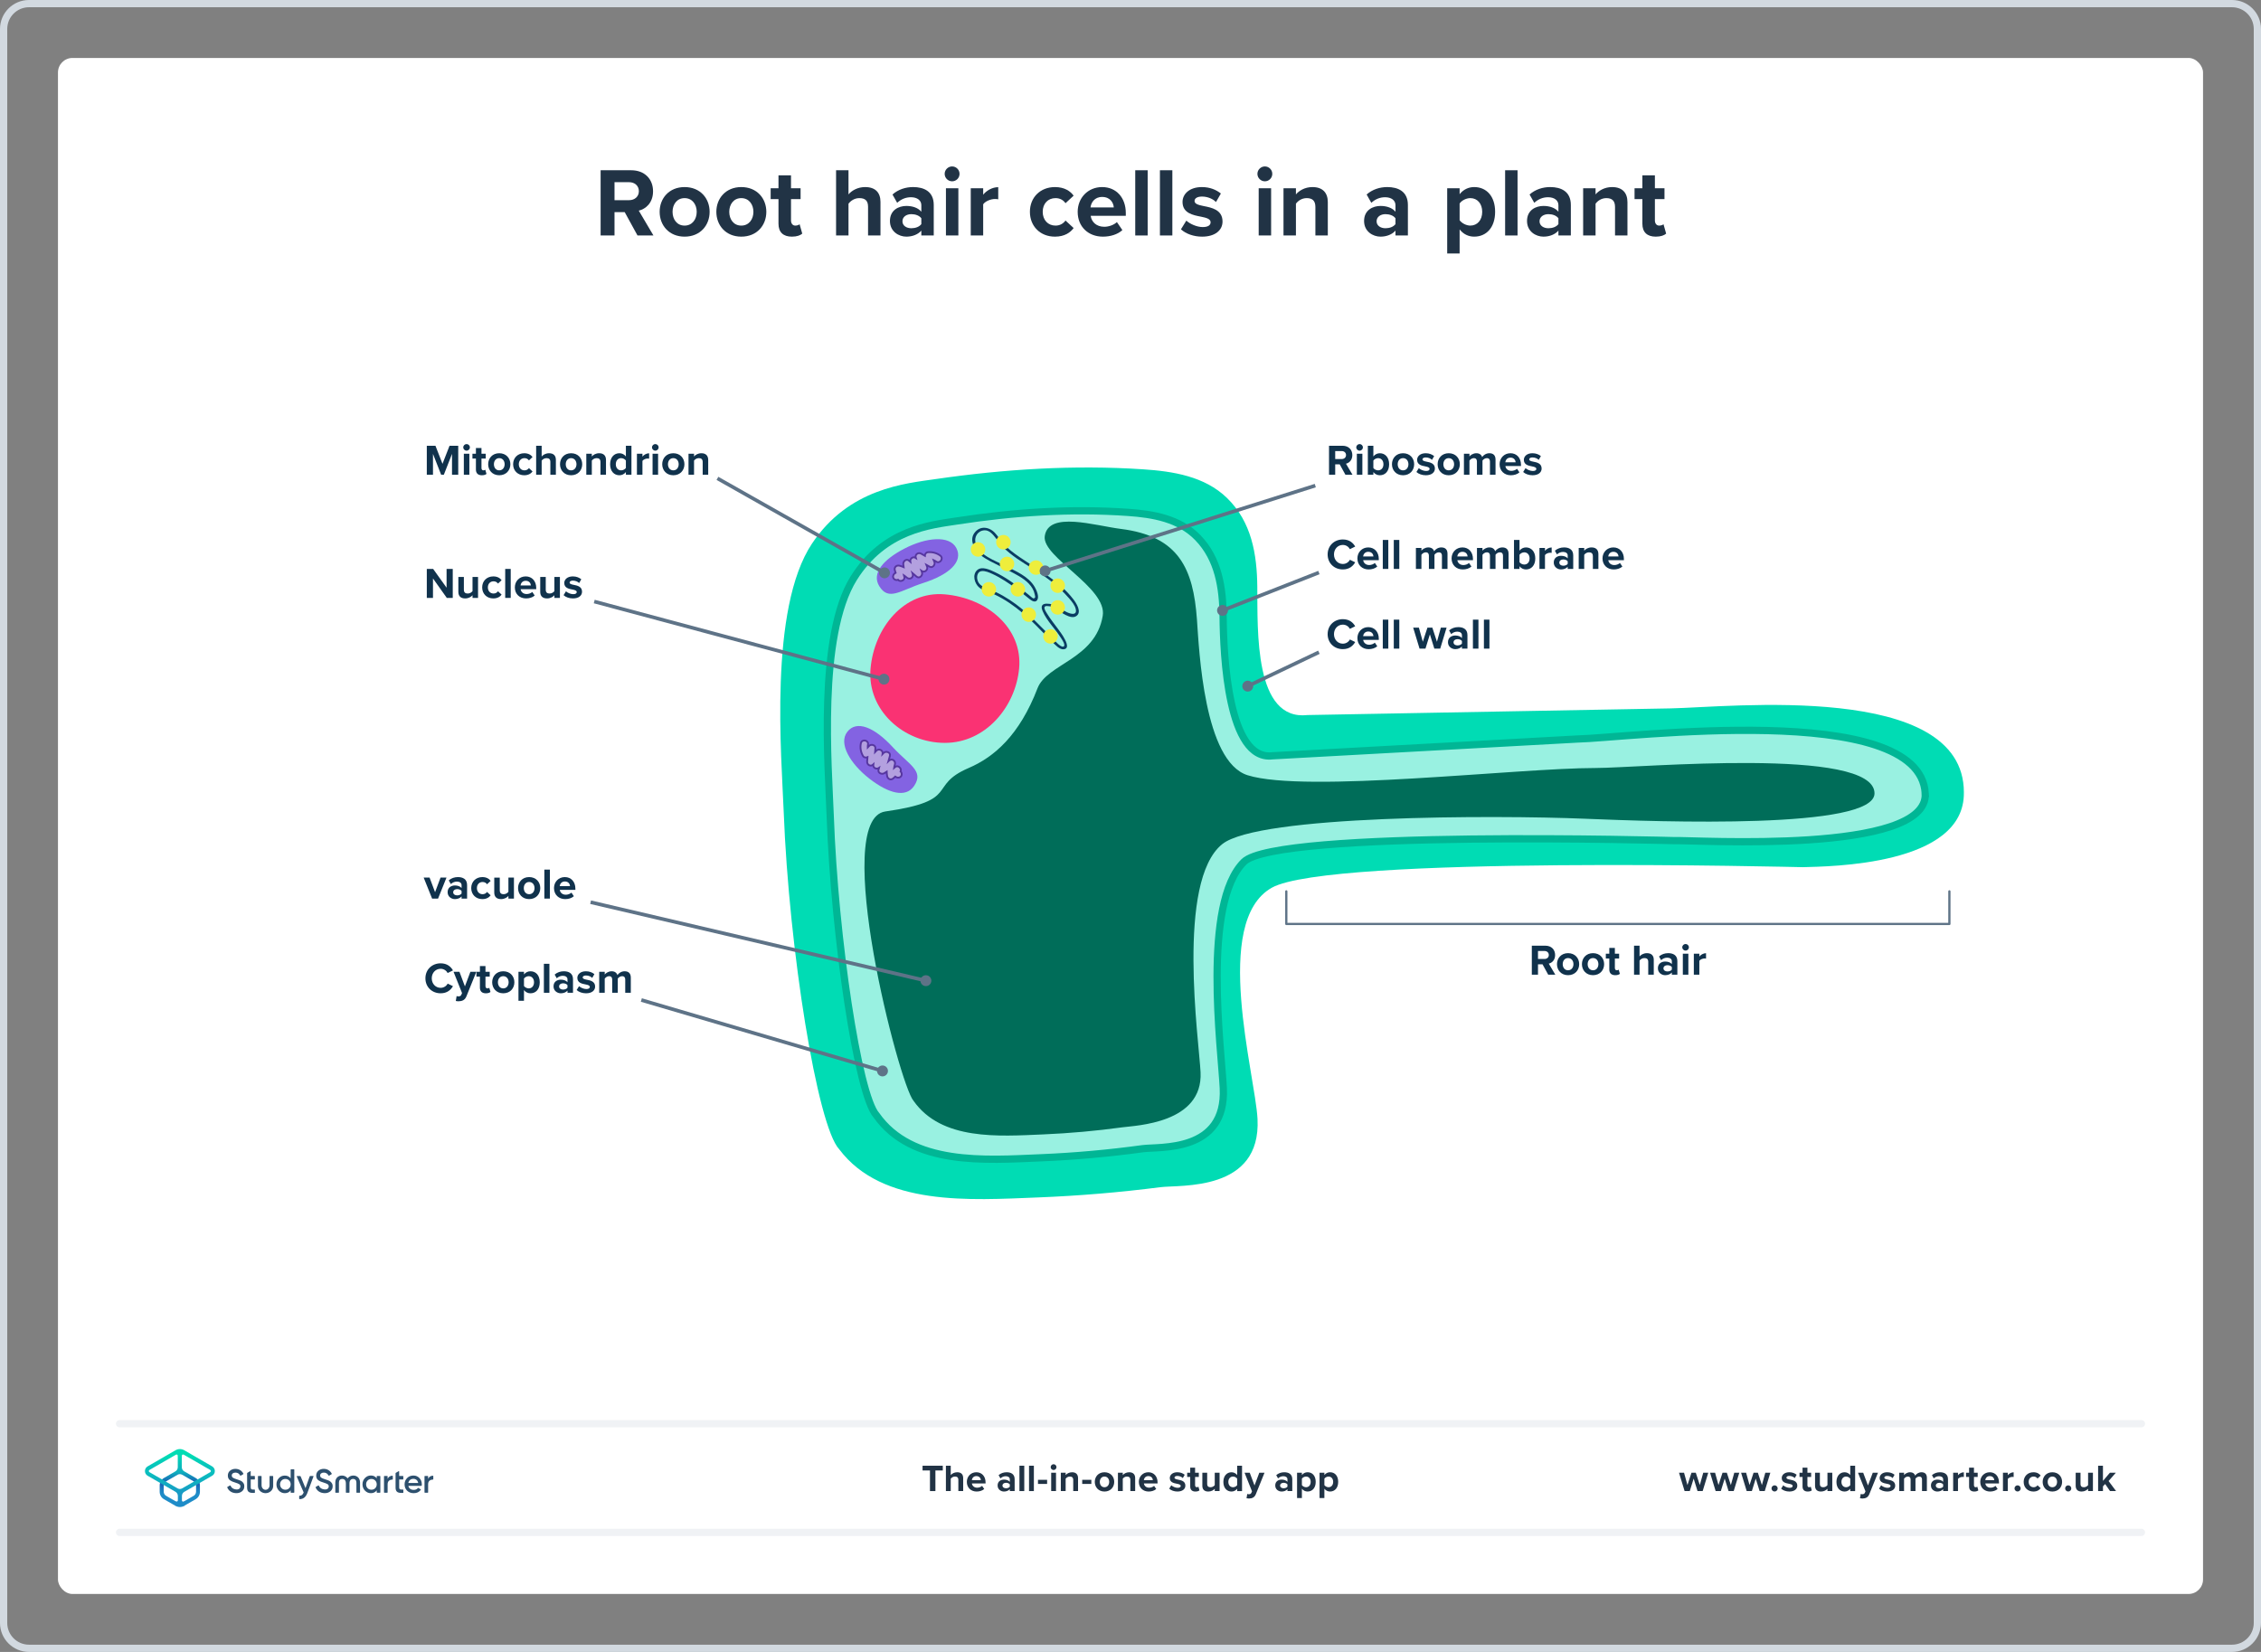 <?xml version="1.0" encoding="UTF-8"?><svg xmlns="http://www.w3.org/2000/svg" xmlns:xlink="http://www.w3.org/1999/xlink" viewBox="0 0 624 456"><rect x="0" y="0" width="624" height="456" fill="#808080" stroke="none"/><defs><style>.cls-1,.cls-2,.cls-3,.cls-4{fill:none;}.cls-5{fill:url(#linear-gradient);}.cls-6{fill:#fa3273;}.cls-7{fill:#00dcb4;}.cls-8{fill:#006d59;}.cls-9{fill:#eeee3c;}.cls-10{fill:#fff;}.cls-11{fill:#d2d9e0;}.cls-12{fill:#10324c;}.cls-13{fill:#213345;}.cls-14{fill:#0a3c63;}.cls-15{fill:#2d506e;}.cls-16{fill:#5e7387;}.cls-17{fill:#8363e2;}.cls-18{fill:#99f1e1;stroke:#00b695;}.cls-18,.cls-19,.cls-3,.cls-4{stroke-miterlimit:10;}.cls-18,.cls-3{stroke-width:2px;}.cls-19{fill:#b3a0df;stroke:#56369f;stroke-width:.5px;}.cls-2{stroke-linejoin:round;stroke-width:.619px;}.cls-2,.cls-3{stroke-linecap:round;}.cls-2,.cls-4{stroke:#5e7387;}.cls-3{stroke:#f0f2f5;}.cls-20{fill:url(#linear-gradient-2);}</style><linearGradient id="linear-gradient" x1="49.625" y1="-6345.857" x2="49.625" y2="-6333.211" gradientTransform="translate(0 -5931.386) scale(1 -1)" gradientUnits="userSpaceOnUse"><stop offset="0" stop-color="#1e8cc8"/><stop offset=".153" stop-color="#1e8cc8"/><stop offset=".225" stop-color="#1d84c4"/><stop offset=".336" stop-color="#1b6ebb"/><stop offset=".4" stop-color="#195fb4"/><stop offset=".46" stop-color="#176fb6"/><stop offset=".576" stop-color="#1298bb"/><stop offset=".634" stop-color="#0fafbe"/><stop offset=".74" stop-color="#0cb7bc"/><stop offset=".903" stop-color="#05ccb8"/><stop offset="1" stop-color="#00dcb4"/></linearGradient><linearGradient id="linear-gradient-2" x1="49.647" y1="-6345.884" x2="49.647" y2="-6333.296" gradientTransform="translate(0 -5931.386) scale(1 -1)" gradientUnits="userSpaceOnUse"><stop offset="0" stop-color="#1e8cc8"/><stop offset=".624" stop-color="#0abebe"/><stop offset=".758" stop-color="#08c3bc"/><stop offset=".91" stop-color="#04d0b8"/><stop offset="1" stop-color="#00dcb4"/></linearGradient></defs><g id="Template"><rect class="cls-10" x="16" y="16" width="592" height="424" rx="4" ry="4"/><path class="cls-11" d="M616,2c3.308,0,6,2.692,6,6V448c0,3.308-2.692,6-6,6H8c-3.308,0-6-2.692-6-6V8c0-3.308,2.692-6,6-6H616m0-2H8C3.582,0,0,3.582,0,8V448c0,4.418,3.582,8,8,8H616c4.418,0,8-3.582,8-8V8c0-4.418-3.582-8-8-8h0Z"/></g><g id="Branding"><g><g><g><path class="cls-13" d="M468.491,411.598l-1.07-3.454-1.071,3.454h-1.428l-1.543-5.07h1.386l.944,3.412,1.113-3.412h1.187l1.112,3.412,.945-3.412h1.386l-1.544,5.07h-1.417Z"/><path class="cls-13" d="M477.059,411.598l-1.07-3.454-1.071,3.454h-1.428l-1.543-5.07h1.386l.945,3.412,1.112-3.412h1.187l1.112,3.412,.945-3.412h1.386l-1.543,5.07h-1.418Z"/><path class="cls-13" d="M485.625,411.598l-1.07-3.454-1.071,3.454h-1.428l-1.543-5.07h1.386l.945,3.412,1.112-3.412h1.187l1.112,3.412,.945-3.412h1.386l-1.543,5.07h-1.418Z"/><path class="cls-13" d="M489.76,410.013c.462,0,.851,.388,.851,.851,0,.461-.389,.85-.851,.85s-.851-.389-.851-.85c0-.463,.389-.851,.851-.851Z"/><path class="cls-13" d="M492.142,410.002c.367,.347,1.123,.693,1.753,.693,.578,0,.851-.2,.851-.515,0-.357-.44-.483-1.019-.599-.871-.168-1.994-.378-1.994-1.585,0-.851,.745-1.596,2.078-1.596,.861,0,1.543,.294,2.037,.692l-.525,.914c-.305-.326-.882-.588-1.501-.588-.483,0-.798,.178-.798,.472,0,.315,.398,.431,.966,.546,.871,.168,2.036,.399,2.036,1.659,0,.935-.787,1.627-2.193,1.627-.882,0-1.732-.294-2.268-.787l.577-.935Z"/><path class="cls-13" d="M497.473,410.338v-2.646h-.84v-1.165h.84v-1.386h1.344v1.386h1.029v1.165h-1.029v2.288c0,.315,.168,.557,.462,.557,.199,0,.389-.073,.462-.146l.283,1.008c-.199,.178-.557,.325-1.112,.325-.935,0-1.438-.483-1.438-1.386Z"/><path class="cls-13" d="M504.348,411.598v-.641c-.347,.389-.955,.767-1.785,.767-1.112,0-1.638-.608-1.638-1.596v-3.601h1.333v3.076c0,.703,.368,.934,.935,.934,.515,0,.924-.283,1.155-.577v-3.433h1.333v5.07h-1.333Z"/><path class="cls-13" d="M510.643,411.598v-.641c-.398,.494-.955,.767-1.565,.767-1.28,0-2.246-.966-2.246-2.656,0-1.658,.955-2.666,2.246-2.666,.599,0,1.166,.263,1.565,.776v-2.582h1.344v7.002h-1.344Zm0-3.433c-.231-.336-.703-.577-1.154-.577-.756,0-1.281,.598-1.281,1.48,0,.872,.525,1.47,1.281,1.47,.451,0,.924-.241,1.154-.577v-1.795Z"/><path class="cls-13" d="M513.527,412.385c.115,.053,.294,.084,.42,.084,.346,0,.577-.094,.703-.367l.19-.431-2.059-5.144h1.428l1.323,3.527,1.323-3.527h1.438l-2.383,5.899c-.378,.956-1.05,1.208-1.921,1.228-.157,0-.493-.031-.661-.073l.199-1.197Z"/><path class="cls-13" d="M519.16,410.002c.367,.347,1.123,.693,1.753,.693,.577,0,.851-.2,.851-.515,0-.357-.441-.483-1.019-.599-.871-.168-1.994-.378-1.994-1.585,0-.851,.745-1.596,2.078-1.596,.861,0,1.544,.294,2.037,.692l-.525,.914c-.304-.326-.882-.588-1.501-.588-.482,0-.798,.178-.798,.472,0,.315,.399,.431,.966,.546,.871,.168,2.037,.399,2.037,1.659,0,.935-.788,1.627-2.194,1.627-.882,0-1.732-.294-2.268-.787l.577-.935Z"/><path class="cls-13" d="M530.445,411.598v-3.202c0-.472-.209-.808-.756-.808-.472,0-.86,.315-1.049,.588v3.422h-1.344v-3.202c0-.472-.211-.808-.756-.808-.463,0-.851,.315-1.051,.598v3.412h-1.333v-5.07h1.333v.661c.211-.305,.883-.787,1.659-.787,.745,0,1.218,.347,1.407,.924,.293-.462,.965-.924,1.742-.924,.935,0,1.49,.493,1.49,1.532v3.664h-1.344Z"/><path class="cls-13" d="M536.281,411.598v-.525c-.347,.41-.945,.651-1.606,.651-.809,0-1.764-.546-1.764-1.68,0-1.187,.955-1.616,1.764-1.616,.672,0,1.27,.209,1.606,.619v-.703c0-.515-.441-.851-1.113-.851-.546,0-1.05,.199-1.48,.599l-.504-.893c.62-.546,1.418-.798,2.216-.798,1.154,0,2.215,.462,2.215,1.921v3.275h-1.333Zm0-1.848c-.221-.294-.641-.441-1.071-.441-.524,0-.955,.284-.955,.767,0,.473,.431,.745,.955,.745,.431,0,.851-.146,1.071-.44v-.63Z"/><path class="cls-13" d="M539.04,411.598v-5.07h1.333v.692c.357-.451,.987-.808,1.617-.808v1.301c-.095-.021-.221-.031-.367-.031-.441,0-1.029,.242-1.25,.567v3.349h-1.333Z"/><path class="cls-13" d="M543.438,410.338v-2.646h-.84v-1.165h.84v-1.386h1.344v1.386h1.028v1.165h-1.028v2.288c0,.315,.168,.557,.462,.557,.199,0,.389-.073,.462-.146l.283,1.008c-.199,.178-.556,.325-1.112,.325-.935,0-1.438-.483-1.438-1.386Z"/><path class="cls-13" d="M549.143,406.401c1.512,0,2.541,1.134,2.541,2.792v.294h-3.769c.084,.641,.599,1.176,1.459,1.176,.473,0,1.028-.189,1.355-.504l.588,.861c-.515,.472-1.302,.703-2.09,.703-1.543,0-2.708-1.039-2.708-2.667,0-1.469,1.081-2.655,2.624-2.655Zm-1.249,2.184h2.499c-.031-.483-.367-1.124-1.25-1.124-.829,0-1.185,.62-1.249,1.124Z"/><path class="cls-13" d="M552.784,411.598v-5.07h1.333v.692c.357-.451,.987-.808,1.617-.808v1.301c-.095-.021-.221-.031-.367-.031-.441,0-1.029,.242-1.25,.567v3.349h-1.333Z"/><path class="cls-13" d="M556.821,410.013c.462,0,.851,.388,.851,.851,0,.461-.389,.85-.851,.85s-.851-.389-.851-.85c0-.463,.389-.851,.851-.851Z"/><path class="cls-13" d="M561.19,406.401c1.039,0,1.669,.451,2.005,.924l-.871,.808c-.241-.346-.609-.545-1.07-.545-.809,0-1.376,.588-1.376,1.469,0,.883,.567,1.48,1.376,1.48,.461,0,.829-.21,1.07-.546l.871,.809c-.336,.473-.966,.924-2.005,.924-1.565,0-2.688-1.103-2.688-2.667,0-1.553,1.123-2.655,2.688-2.655Z"/><path class="cls-13" d="M563.743,409.057c0-1.438,1.008-2.655,2.677-2.655,1.68,0,2.688,1.218,2.688,2.655,0,1.449-1.008,2.667-2.688,2.667-1.669,0-2.677-1.218-2.677-2.667Zm3.978,0c0-.787-.472-1.469-1.302-1.469-.829,0-1.291,.682-1.291,1.469,0,.799,.462,1.48,1.291,1.48,.83,0,1.302-.682,1.302-1.48Z"/><path class="cls-13" d="M570.794,410.013c.462,0,.851,.388,.851,.851,0,.461-.389,.85-.851,.85s-.851-.389-.851-.85c0-.463,.389-.851,.851-.851Z"/><path class="cls-13" d="M576.28,411.598v-.641c-.347,.389-.956,.767-1.785,.767-1.112,0-1.638-.608-1.638-1.596v-3.601h1.334v3.076c0,.703,.367,.934,.934,.934,.515,0,.924-.283,1.155-.577v-3.433h1.333v5.07h-1.333Z"/><path class="cls-13" d="M582.333,411.598l-1.344-1.953-.608,.651v1.302h-1.334v-7.002h1.334v4.189l1.921-2.257h1.638l-2.006,2.299,2.068,2.772h-1.669Z"/></g><line class="cls-3" x1="33" y1="423" x2="591" y2="423"/><line class="cls-3" x1="33" y1="393" x2="591" y2="393"/><g><path class="cls-13" d="M256.657,411.598v-5.689h-2.047v-1.312h5.585v1.312h-2.037v5.689h-1.501Z"/><path class="cls-13" d="M264.488,411.598v-3.086c0-.704-.368-.924-.945-.924-.515,0-.924,.293-1.154,.598v3.412h-1.334v-7.002h1.334v2.593c.325-.389,.955-.787,1.784-.787,1.112,0,1.648,.608,1.648,1.596v3.601h-1.333Z"/><path class="cls-13" d="M269.459,406.401c1.512,0,2.54,1.134,2.54,2.792v.294h-3.769c.084,.641,.598,1.176,1.459,1.176,.473,0,1.029-.189,1.355-.504l.588,.861c-.515,.472-1.302,.703-2.089,.703-1.544,0-2.709-1.039-2.709-2.667,0-1.469,1.081-2.655,2.625-2.655Zm-1.25,2.184h2.499c-.032-.483-.368-1.124-1.249-1.124-.83,0-1.187,.62-1.25,1.124Z"/><path class="cls-13" d="M278.694,411.598v-.525c-.347,.41-.945,.651-1.606,.651-.809,0-1.764-.546-1.764-1.68,0-1.187,.955-1.616,1.764-1.616,.672,0,1.27,.209,1.606,.619v-.703c0-.515-.441-.851-1.113-.851-.546,0-1.05,.199-1.48,.599l-.504-.893c.619-.546,1.417-.798,2.215-.798,1.154,0,2.215,.462,2.215,1.921v3.275h-1.333Zm0-1.848c-.221-.294-.641-.441-1.071-.441-.524,0-.955,.284-.955,.767,0,.473,.431,.745,.955,.745,.431,0,.851-.146,1.071-.44v-.63Z"/><path class="cls-13" d="M281.349,411.598v-7.002h1.333v7.002h-1.333Z"/><path class="cls-13" d="M283.998,411.598v-7.002h1.334v7.002h-1.334Z"/><path class="cls-13" d="M286.467,409.624v-1.134h2.519v1.134h-2.519Z"/><path class="cls-13" d="M289.973,404.984c0-.441,.368-.799,.799-.799,.44,0,.797,.357,.797,.799,0,.44-.356,.797-.797,.797-.431,0-.799-.356-.799-.797Zm.137,6.613v-5.07h1.334v5.07h-1.334Z"/><path class="cls-13" d="M296.193,411.598v-3.065c0-.703-.367-.944-.935-.944-.524,0-.935,.293-1.155,.598v3.412h-1.333v-5.07h1.333v.661c.326-.389,.945-.787,1.774-.787,1.113,0,1.648,.63,1.648,1.616v3.58h-1.333Z"/><path class="cls-13" d="M298.674,409.624v-1.134h2.519v1.134h-2.519Z"/><path class="cls-13" d="M302.144,409.057c0-1.438,1.008-2.655,2.677-2.655,1.68,0,2.688,1.218,2.688,2.655,0,1.449-1.008,2.667-2.688,2.667-1.669,0-2.677-1.218-2.677-2.667Zm3.978,0c0-.787-.473-1.469-1.302-1.469s-1.291,.682-1.291,1.469c0,.799,.462,1.48,1.291,1.48s1.302-.682,1.302-1.48Z"/><path class="cls-13" d="M311.956,411.598v-3.065c0-.703-.368-.944-.935-.944-.525,0-.935,.293-1.154,.598v3.412h-1.334v-5.07h1.334v.661c.325-.389,.944-.787,1.773-.787,1.113,0,1.648,.63,1.648,1.616v3.58h-1.333Z"/><path class="cls-13" d="M316.928,406.401c1.512,0,2.54,1.134,2.54,2.792v.294h-3.769c.084,.641,.598,1.176,1.459,1.176,.473,0,1.029-.189,1.355-.504l.588,.861c-.515,.472-1.302,.703-2.089,.703-1.544,0-2.709-1.039-2.709-2.667,0-1.469,1.081-2.655,2.625-2.655Zm-1.25,2.184h2.499c-.032-.483-.368-1.124-1.249-1.124-.83,0-1.187,.62-1.25,1.124Z"/><path class="cls-13" d="M323.255,410.002c.367,.347,1.123,.693,1.753,.693,.578,0,.851-.2,.851-.515,0-.357-.44-.483-1.019-.599-.871-.168-1.994-.378-1.994-1.585,0-.851,.745-1.596,2.078-1.596,.861,0,1.543,.294,2.037,.692l-.525,.914c-.305-.326-.882-.588-1.501-.588-.483,0-.798,.178-.798,.472,0,.315,.398,.431,.966,.546,.871,.168,2.036,.399,2.036,1.659,0,.935-.787,1.627-2.193,1.627-.882,0-1.732-.294-2.268-.787l.577-.935Z"/><path class="cls-13" d="M328.481,410.338v-2.646h-.84v-1.165h.84v-1.386h1.344v1.386h1.028v1.165h-1.028v2.288c0,.315,.168,.557,.462,.557,.199,0,.389-.073,.462-.146l.283,1.008c-.199,.178-.556,.325-1.112,.325-.935,0-1.438-.483-1.438-1.386Z"/><path class="cls-13" d="M335.252,411.598v-.641c-.347,.389-.955,.767-1.785,.767-1.112,0-1.638-.608-1.638-1.596v-3.601h1.333v3.076c0,.703,.368,.934,.935,.934,.515,0,.924-.283,1.155-.577v-3.433h1.333v5.07h-1.333Z"/><path class="cls-13" d="M341.44,411.598v-.641c-.398,.494-.955,.767-1.563,.767-1.281,0-2.247-.966-2.247-2.656,0-1.658,.955-2.666,2.247-2.666,.598,0,1.165,.263,1.563,.776v-2.582h1.344v7.002h-1.344Zm0-3.433c-.231-.336-.703-.577-1.154-.577-.756,0-1.281,.598-1.281,1.48,0,.872,.525,1.47,1.281,1.47,.451,0,.924-.241,1.154-.577v-1.795Z"/><path class="cls-13" d="M344.222,412.385c.115,.053,.294,.084,.42,.084,.347,0,.577-.094,.703-.367l.189-.431-2.057-5.144h1.428l1.322,3.527,1.322-3.527h1.438l-2.383,5.899c-.378,.956-1.05,1.208-1.921,1.228-.158,0-.494-.031-.662-.073l.2-1.197Z"/><path class="cls-13" d="M355.315,411.598v-.525c-.347,.41-.945,.651-1.606,.651-.809,0-1.764-.546-1.764-1.68,0-1.187,.955-1.616,1.764-1.616,.672,0,1.27,.209,1.606,.619v-.703c0-.515-.441-.851-1.113-.851-.546,0-1.05,.199-1.48,.599l-.504-.893c.619-.546,1.417-.798,2.215-.798,1.154,0,2.215,.462,2.215,1.921v3.275h-1.333Zm0-1.848c-.221-.294-.641-.441-1.071-.441-.524,0-.955,.284-.955,.767,0,.473,.431,.745,.955,.745,.431,0,.851-.146,1.071-.44v-.63Z"/><path class="cls-13" d="M359.303,413.529h-1.334v-7.002h1.334v.641c.388-.494,.944-.767,1.563-.767,1.302,0,2.247,.966,2.247,2.655,0,1.69-.945,2.667-2.247,2.667-.599,0-1.154-.252-1.563-.776v2.582Zm1.144-5.941c-.431,0-.924,.252-1.144,.577v1.795c.22,.315,.713,.577,1.144,.577,.767,0,1.281-.598,1.281-1.48,0-.871-.515-1.469-1.281-1.469Z"/><path class="cls-13" d="M365.508,413.529h-1.334v-7.002h1.334v.641c.388-.494,.944-.767,1.563-.767,1.302,0,2.247,.966,2.247,2.655,0,1.69-.945,2.667-2.247,2.667-.599,0-1.154-.252-1.563-.776v2.582Zm1.144-5.941c-.431,0-.924,.252-1.144,.577v1.795c.22,.315,.713,.577,1.144,.577,.767,0,1.281-.598,1.281-1.48,0-.871-.515-1.469-1.281-1.469Z"/></g></g><rect class="cls-1" x="16" y="352" width="592" height="88"/><g><g><path class="cls-15" d="M62.758,410.457l.675-.394c.068-.045,.169-.011,.202,.068,.27,.63,.765,.922,1.507,1.012,.81,.09,1.203-.337,1.203-.855,0-.27-.112-.461-.326-.596-.214-.135-.596-.292-1.147-.461-.618-.18-.922-.304-1.361-.596-.416-.292-.63-.72-.63-1.304,0-.573,.202-1.023,.607-1.361,.405-.337,.899-.506,1.473-.506,.99,0,1.765,.495,2.204,1.304,.034,.068,.011,.146-.056,.18l-.652,.382c-.068,.034-.157,.011-.191-.056-.27-.517-.708-.776-1.293-.776-.618,0-1.012,.315-1.012,.81,0,.483,.315,.697,1.304,1.012,.247,.079,.427,.135,.54,.18,.124,.034,.281,.101,.483,.18,.214,.079,.371,.18,.472,.259,.337,.27,.708,.708,.663,1.327,0,.585-.214,1.057-.641,1.394-.416,.337-.967,.54-1.653,.506-1.203-.056-2.001-.63-2.406-1.552-.056-.045-.022-.124,.034-.157Z"/><path class="cls-15" d="M80.332,405.588h.776c.068,0,.112,.045,.112,.112v6.24c0,.068-.045,.112-.112,.112h-.776c-.068,0-.112-.045-.112-.112v-.551c-.382,.528-.911,.787-1.619,.787-.641,0-1.169-.236-1.63-.697-.45-.472-.675-1.057-.675-1.732,0-.686,.225-1.259,.675-1.732s.99-.697,1.63-.697c.697,0,1.237,.259,1.619,.776v-2.395c0-.068,.056-.112,.112-.112Zm-1.574,5.633c.416,0,.765-.135,1.046-.416s.416-.641,.416-1.068-.135-.776-.416-1.057-.63-.427-1.046-.427-.765,.135-1.046,.427c-.281,.281-.416,.63-.416,1.057s.135,.776,.416,1.068c.281,.281,.63,.416,1.046,.416Z"/><path class="cls-15" d="M85.65,407.432h.787c.068,0,.101,.068,.079,.124l-1.687,4.554c-.427,1.147-1.136,1.72-2.125,1.709-.068,0-.135-.068-.135-.135v-.686c0-.056,.045-.112,.112-.112,.562,0,.888-.304,1.124-.911l-.596-1.372-1.315-3.036c-.022-.056,.022-.124,.079-.124h.821c.079,0,.157,.045,.191,.124l1.327,3.227,1.136-3.216c.034-.09,.112-.146,.202-.146Z"/><path class="cls-15" d="M73.293,412.177c-1.068,0-2.103-.787-2.103-1.979v-2.654c0-.068,.045-.112,.112-.112h.776c.068,0,.112,.045,.112,.112v2.44c0,.697,.472,1.259,1.102,1.259s1.102-.562,1.102-1.259v-2.44c0-.068,.045-.112,.112-.112h.776c.068,0,.112,.045,.112,.112v2.654c0,1.181-1.034,1.979-2.103,1.979Z"/><path class="cls-15" d="M70.336,408.287v-.742c0-.068-.045-.112-.112-.112h-1.034v-1.248c0-.068-.079-.112-.135-.079l-.776,.45c-.056,.034-.079,.09-.079,.146v3.913c0,1.034,.439,1.484,1.529,1.484h.506c.068,0,.112-.045,.112-.112v-.697c0-.068-.045-.112-.112-.112h-.349c-.461,0-.686-.101-.686-.562v-2.215h1.034c.045,0,.101-.056,.101-.112Z"/><g><path class="cls-15" d="M87.145,410.457l.675-.394c.068-.045,.169-.011,.202,.068,.27,.63,.765,.922,1.507,1.012,.81,.09,1.203-.337,1.203-.855,0-.27-.112-.461-.326-.596-.214-.135-.596-.292-1.147-.461-.618-.18-.922-.304-1.361-.596-.416-.292-.63-.72-.63-1.304,0-.573,.202-1.023,.607-1.361s.899-.506,1.473-.506c.99,0,1.765,.495,2.204,1.304,.034,.068,.011,.146-.056,.18l-.652,.382c-.068,.034-.157,.011-.191-.056-.27-.517-.708-.776-1.293-.776-.618,0-1.012,.315-1.012,.81,0,.483,.315,.697,1.304,1.012,.247,.079,.427,.135,.54,.18,.124,.034,.281,.101,.483,.18,.214,.079,.371,.18,.472,.259,.337,.27,.708,.708,.663,1.327,0,.585-.214,1.057-.641,1.394-.416,.337-.967,.54-1.653,.506-1.203-.056-2.001-.63-2.406-1.552-.045-.045-.022-.124,.034-.157Z"/><path class="cls-15" d="M111.308,408.287v-.742c0-.068-.045-.112-.112-.112h-1.034v-1.248c0-.068-.079-.112-.135-.079l-.776,.45c-.056,.034-.079,.09-.079,.146v3.913c0,1.034,.439,1.484,1.529,1.484h.506c.068,0,.112-.045,.112-.112v-.697c0-.068-.045-.112-.112-.112h-.349c-.461,0-.686-.101-.686-.562v-2.215h1.034c.045,0,.101-.056,.101-.112Z"/><path class="cls-15" d="M97.501,407.308c-.551,0-1.124,.214-1.563,.776-.439-.562-1.012-.776-1.563-.776-1.057,0-1.833,.731-1.833,1.878v2.755c0,.068,.045,.112,.112,.112h.776c.068,0,.112-.045,.112-.112v-2.687c0-.641,.337-1.012,.899-1.012,.618,0,1.012,.405,1.012,1.226v2.474c0,.068,.045,.112,.112,.112h.776c.068,0,.112-.045,.112-.112v-2.474c0-.81,.394-1.226,1.012-1.226,.551,0,.899,.371,.899,1.012v2.687c0,.068,.045,.112,.112,.112h.776c.068,0,.112-.045,.112-.112v-2.755c-.022-1.147-.798-1.878-1.867-1.878Z"/><path class="cls-15" d="M104.079,407.432h.776c.068,0,.112,.045,.112,.112v4.396c0,.068-.045,.112-.112,.112h-.776c-.068,0-.112-.045-.112-.112v-.551c-.382,.528-.911,.787-1.619,.787-.641,0-1.169-.236-1.63-.708-.45-.472-.675-1.057-.675-1.732,0-.686,.225-1.259,.675-1.732,.45-.472,.99-.708,1.63-.708,.708,0,1.237,.259,1.619,.776v-.54c0-.045,.056-.101,.112-.101Zm-1.574,3.789c.416,0,.765-.135,1.046-.416s.416-.641,.416-1.068-.135-.776-.416-1.057-.63-.427-1.046-.427-.765,.135-1.046,.427c-.281,.281-.416,.63-.416,1.057s.135,.776,.416,1.068c.281,.281,.63,.416,1.046,.416Z"/><path class="cls-15" d="M106.991,408.208c.236-.54,.675-.832,1.304-.855,.068,0,.112,.045,.112,.112v.843c0,.068-.045,.112-.112,.112-.337,0-.63,.09-.888,.281-.281,.202-.427,.551-.427,1.012v2.226c0,.068-.045,.112-.112,.112h-.776c-.068,0-.112-.045-.112-.112v-4.396c0-.068,.045-.112,.112-.112h.776c.068,0,.112,.045,.112,.112v.663h.011Z"/><path class="cls-15" d="M118.167,408.208c.236-.54,.675-.832,1.304-.855,.068,0,.112,.045,.112,.112v.843c0,.068-.045,.112-.112,.112-.337,0-.63,.09-.888,.281-.281,.202-.427,.551-.427,1.012v2.226c0,.068-.045,.112-.112,.112h-.776c-.068,0-.112-.045-.112-.112v-4.396c0-.068,.045-.112,.112-.112h.776c.068,0,.112,.045,.112,.112v.663h.011Z"/><path class="cls-15" d="M112.703,410.176c.146,.708,.708,1.091,1.484,1.091,.495,0,.866-.169,1.136-.495,.034-.045,.101-.056,.146-.034l.63,.371c.056,.034,.079,.112,.034,.157-.45,.607-1.102,.911-1.956,.911-.753,0-1.361-.236-1.821-.686-.461-.461-.697-1.046-.697-1.743s.236-1.271,.686-1.732c.45-.472,1.046-.708,1.754-.708,.675,0,1.226,.236,1.664,.708,.439,.472,.652,1.057,.652,1.732,0,.079-.011,.191-.022,.315-.011,.056-.056,.101-.112,.101h-3.575v.011Zm2.71-.821c-.135-.753-.663-1.136-1.327-1.136-.742,0-1.259,.439-1.394,1.136h2.721Z"/></g></g><g><path class="cls-5" d="M50.209,415.112l.517-.641,2.732-1.574c.405-.236,.652-.663,.652-1.136v-1.709c0-.112-.011-.236-.045-.349l-.337-.573c-.079-.079-.18-.157-.281-.214l-3.148-1.821c-.202-.112-.427-.18-.652-.18s-.461,.056-.652,.18l-3.148,1.821c-.101,.056-.191,.135-.281,.214l-.337,.573c-.034,.112-.045,.225-.045,.349v1.709c0,.472,.247,.899,.652,1.136l2.732,1.574,.461,.708-.54,.528-3.238-1.867c-.731-.416-1.181-1.203-1.181-2.046v-1.765c0-.281,.056-.562,.146-.832v-.011l.371-.652,.011-.011c.18-.225,.394-.405,.641-.54l3.171-1.833c.405-.236,.652-.663,.652-1.136v-3.182l.528-.618,.585,.618v3.171c0,.472,.247,.899,.652,1.136l3.171,1.833c.247,.146,.461,.326,.641,.54l.011,.011,.371,.652,.011,.022c.101,.27,.146,.551,.146,.832v1.765c0,.843-.45,1.63-1.181,2.046l-3.238,1.867-.551-.596Z"/><path class="cls-20" d="M49.647,416c-.416,0-.821-.112-1.181-.315l-.034-.022,.045-1.259,.079,.045c.056,.034,.112,.045,.18,.045,.169,0,.349-.135,.349-.349v-1.214c0-.472-.247-.899-.652-1.136l-7.691-4.43c-.461-.27-.742-.753-.742-1.293s.281-1.023,.742-1.293l7.724-4.464c.36-.202,.765-.315,1.181-.315s.821,.112,1.181,.315l7.724,4.464c.461,.27,.742,.753,.742,1.293s-.281,1.023-.742,1.293l-7.691,4.441c-.405,.236-.652,.663-.652,1.136v1.214c0,.101,.034,.191,.101,.259,.068,.068,.157,.101,.247,.101,.056,0,.124-.011,.18-.045l.079-.045,.045,1.259-.034,.022c-.36,.18-.765,.292-1.181,.292Zm-.911-14.493c-.056,0-.124,.011-.18,.045l-7.309,4.216c-.112,.068-.18,.18-.18,.304s.068,.236,.18,.304l7.736,4.464c.202,.112,.427,.18,.652,.18s.461-.056,.652-.18l7.736-4.464c.112-.068,.18-.18,.18-.304s-.068-.236-.18-.304l-7.309-4.216c-.056-.034-.112-.045-.18-.045-.169,0-.349,.135-.349,.349v.056h-1.113v-.056c.022-.214-.169-.349-.337-.349Z"/></g></g></g></g><g id="Heading"><g><path class="cls-13" d="M175.94,65l-3.536-6.451h-2.808v6.451h-3.833v-18.004h8.422c3.752,0,6.047,2.456,6.047,5.803,0,3.186-1.998,4.887-3.941,5.346l4.049,6.856h-4.399Zm-2.321-14.711h-4.022v4.967h4.022c1.538,0,2.699-.973,2.699-2.483,0-1.512-1.161-2.483-2.699-2.483Z"/><path class="cls-13" d="M182.053,58.468c0-3.698,2.591-6.829,6.883-6.829,4.318,0,6.91,3.131,6.91,6.829,0,3.726-2.592,6.856-6.91,6.856-4.292,0-6.883-3.131-6.883-6.856Zm10.229,0c0-2.024-1.215-3.778-3.347-3.778s-3.32,1.754-3.32,3.778c0,2.052,1.188,3.806,3.32,3.806s3.347-1.754,3.347-3.806Z"/><path class="cls-13" d="M197.701,58.468c0-3.698,2.592-6.829,6.884-6.829,4.318,0,6.91,3.131,6.91,6.829,0,3.726-2.592,6.856-6.91,6.856-4.292,0-6.884-3.131-6.884-6.856Zm10.23,0c0-2.024-1.215-3.778-3.347-3.778s-3.32,1.754-3.32,3.778c0,2.052,1.188,3.806,3.32,3.806s3.347-1.754,3.347-3.806Z"/><path class="cls-13" d="M214.849,61.761v-6.802h-2.159v-2.996h2.159v-3.563h3.455v3.563h2.646v2.996h-2.646v5.885c0,.809,.433,1.43,1.188,1.43,.513,0,.998-.189,1.188-.377l.729,2.591c-.513,.458-1.431,.837-2.861,.837-2.402,0-3.698-1.242-3.698-3.563Z"/><path class="cls-13" d="M239.57,65v-7.936c0-1.809-.945-2.375-2.43-2.375-1.322,0-2.375,.755-2.969,1.538v8.773h-3.429v-18.004h3.429v6.667c.837-.999,2.456-2.024,4.589-2.024,2.861,0,4.237,1.565,4.237,4.104v9.258h-3.428Z"/><path class="cls-13" d="M254.272,65v-1.35c-.891,1.053-2.43,1.674-4.13,1.674-2.078,0-4.534-1.404-4.534-4.319,0-3.05,2.456-4.157,4.534-4.157,1.728,0,3.267,.541,4.13,1.594v-1.809c0-1.323-1.134-2.188-2.861-2.188-1.403,0-2.699,.514-3.806,1.539l-1.296-2.295c1.593-1.402,3.644-2.051,5.695-2.051,2.97,0,5.695,1.188,5.695,4.939v8.422h-3.428Zm0-4.751c-.566-.755-1.647-1.134-2.753-1.134-1.35,0-2.456,.729-2.456,1.971,0,1.215,1.106,1.916,2.456,1.916,1.106,0,2.187-.377,2.753-1.133v-1.62Z"/><path class="cls-13" d="M260.713,47.994c0-1.133,.944-2.051,2.052-2.051,1.134,0,2.051,.918,2.051,2.051,0,1.135-.917,2.052-2.051,2.052-1.107,0-2.052-.917-2.052-2.052Zm.351,17.006v-13.037h3.429v13.037h-3.429Z"/><path class="cls-13" d="M267.912,65v-13.037h3.429v1.781c.917-1.16,2.537-2.078,4.156-2.078v3.347c-.242-.054-.566-.081-.944-.081-1.134,0-2.646,.621-3.212,1.457v8.611h-3.429Z"/><path class="cls-13" d="M291.148,51.639c2.672,0,4.291,1.16,5.155,2.375l-2.24,2.078c-.621-.891-1.565-1.402-2.754-1.402-2.078,0-3.536,1.511-3.536,3.778s1.458,3.806,3.536,3.806c1.188,0,2.133-.539,2.754-1.403l2.24,2.079c-.864,1.214-2.483,2.375-5.155,2.375-4.022,0-6.91-2.834-6.91-6.856,0-3.995,2.888-6.829,6.91-6.829Z"/><path class="cls-13" d="M304.172,51.639c3.887,0,6.532,2.915,6.532,7.18v.756h-9.69c.216,1.647,1.538,3.023,3.752,3.023,1.215,0,2.646-.486,3.481-1.296l1.512,2.214c-1.322,1.215-3.347,1.809-5.371,1.809-3.968,0-6.964-2.672-6.964-6.856,0-3.778,2.779-6.829,6.748-6.829Zm-3.213,5.614h6.425c-.081-1.241-.945-2.888-3.212-2.888-2.133,0-3.051,1.592-3.213,2.888Z"/><path class="cls-13" d="M313.308,65v-18.004h3.429v18.004h-3.429Z"/><path class="cls-13" d="M320.121,65v-18.004h3.429v18.004h-3.429Z"/><path class="cls-13" d="M327.411,60.897c.944,.892,2.888,1.782,4.508,1.782,1.484,0,2.187-.513,2.187-1.323,0-.918-1.134-1.241-2.619-1.538-2.24-.432-5.128-.972-5.128-4.075,0-2.188,1.916-4.104,5.345-4.104,2.213,0,3.968,.756,5.236,1.781l-1.35,2.349c-.783-.837-2.268-1.512-3.86-1.512-1.241,0-2.052,.459-2.052,1.215,0,.81,1.026,1.106,2.483,1.403,2.241,.432,5.237,1.025,5.237,4.266,0,2.402-2.024,4.184-5.642,4.184-2.268,0-4.454-.756-5.831-2.025l1.485-2.402Z"/><path class="cls-13" d="M347.028,47.994c0-1.133,.944-2.051,2.052-2.051,1.134,0,2.051,.918,2.051,2.051,0,1.135-.917,2.052-2.051,2.052-1.107,0-2.052-.917-2.052-2.052Zm.351,17.006v-13.037h3.429v13.037h-3.429Z"/><path class="cls-13" d="M363.027,65v-7.882c0-1.809-.944-2.429-2.402-2.429-1.35,0-2.402,.755-2.969,1.538v8.773h-3.429v-13.037h3.429v1.7c.837-.999,2.429-2.024,4.561-2.024,2.861,0,4.238,1.619,4.238,4.156v9.205h-3.429Z"/><path class="cls-13" d="M385.129,65v-1.35c-.891,1.053-2.43,1.674-4.13,1.674-2.078,0-4.534-1.404-4.534-4.319,0-3.05,2.456-4.157,4.534-4.157,1.728,0,3.267,.541,4.13,1.594v-1.809c0-1.323-1.134-2.188-2.861-2.188-1.403,0-2.699,.514-3.806,1.539l-1.296-2.295c1.593-1.402,3.644-2.051,5.695-2.051,2.97,0,5.695,1.188,5.695,4.939v8.422h-3.428Zm0-4.751c-.566-.755-1.647-1.134-2.753-1.134-1.35,0-2.456,.729-2.456,1.971,0,1.215,1.106,1.916,2.456,1.916,1.106,0,2.187-.377,2.753-1.133v-1.62Z"/><path class="cls-13" d="M402.832,69.967h-3.429v-18.004h3.429v1.647c.998-1.27,2.429-1.971,4.021-1.971,3.348,0,5.776,2.483,5.776,6.829s-2.429,6.856-5.776,6.856c-1.538,0-2.969-.648-4.021-1.998v6.641Zm2.942-15.277c-1.107,0-2.376,.646-2.942,1.484v4.615c.566,.81,1.835,1.484,2.942,1.484,1.97,0,3.293-1.538,3.293-3.806,0-2.24-1.323-3.778-3.293-3.778Z"/><path class="cls-13" d="M415.39,65v-18.004h3.429v18.004h-3.429Z"/><path class="cls-13" d="M430.099,65v-1.35c-.891,1.053-2.43,1.674-4.13,1.674-2.078,0-4.535-1.404-4.535-4.319,0-3.05,2.457-4.157,4.535-4.157,1.728,0,3.267,.541,4.13,1.594v-1.809c0-1.323-1.134-2.188-2.861-2.188-1.403,0-2.699,.514-3.806,1.539l-1.296-2.295c1.593-1.402,3.644-2.051,5.695-2.051,2.97,0,5.696,1.188,5.696,4.939v8.422h-3.429Zm0-4.751c-.566-.755-1.647-1.134-2.753-1.134-1.35,0-2.457,.729-2.457,1.971,0,1.215,1.107,1.916,2.457,1.916,1.106,0,2.187-.377,2.753-1.133v-1.62Z"/><path class="cls-13" d="M445.722,65v-7.882c0-1.809-.944-2.429-2.402-2.429-1.35,0-2.402,.755-2.969,1.538v8.773h-3.429v-13.037h3.429v1.7c.837-.999,2.429-2.024,4.561-2.024,2.861,0,4.238,1.619,4.238,4.156v9.205h-3.429Z"/><path class="cls-13" d="M453.269,61.761v-6.802h-2.159v-2.996h2.159v-3.563h3.455v3.563h2.646v2.996h-2.646v5.885c0,.809,.433,1.43,1.188,1.43,.513,0,.998-.189,1.188-.377l.729,2.591c-.513,.458-1.431,.837-2.861,.837-2.402,0-3.698-1.242-3.698-3.563Z"/></g></g><g id="Artwork_bounds"><path class="cls-7" d="M542,218.717c0-30.717-64.736-23.472-80.889-23.175l-100.24,1.839c-14.767,1.666-13.767-23.334-13.876-35.359-.082-9.059-1.583-17.975-8.374-24.572-6.178-6.001-14.944-7.358-23.162-7.903-19.064-1.263-38.223-.053-57.106,2.678-8.499,1.23-24.061,2.539-34.249,17.821-12,18-8.39,59.005-7.813,74.092,1.452,37.908,9.268,86.748,15.328,93.119,11.89,15.795,36.116,14.023,54.87,13.283,11.273-.445,22.523-1.389,33.713-2.823,5.585-.715,27.901,1.329,26.852-18.867-.636-12.243-12.706-54.437,3.945-63.804,16-9,146.203-5.659,146.588-5.671,7.133-.224,44.746-.375,44.408-20.645,.001-.004,.004-.008,.004-.013Z"/><path class="cls-18" d="M531.336,219c-1.527-25.955-82.6-15.263-96-15l-84.159,4.63c-12.251,1.476-13.526-27.745-13.616-38.403-.068-8.029-1.313-15.932-6.947-21.779-5.125-5.319-12.397-6.522-19.215-7.004-15.815-1.119-31.71-.047-47.375,2.374-7.051,1.09-19.961,2.251-28.413,15.796-9.955,15.954-6.961,52.298-6.481,65.671,1.204,33.599,7.689,76.888,12.716,82.535,9.864,13.999,29.962,12.429,45.52,11.773,9.352-.394,18.685-1.231,27.968-2.502,4.633-.634,23.147,1.178,22.276-16.723-.528-10.851-5.922-50.932,5.692-62.455,9.037-8.966,118.379-5.856,118.698-5.867,5.917-.199,70.336,3.954,69.336-13.046Z"/><path class="cls-8" d="M517.336,219c0-13-65-7-77-7-21.513,0-80,7-96,2-12.073-3.773-13.402-34.625-14-43-1-14-5-23-21-25-7.224-.903-20-5-21,2-.831,5.819,17.299,14.204,16,22-2,12-15.387,13.205-18,20-5,13-12,19-19,22-11.517,4.936-2,9-23,12-15.111,2.159,3.833,75.422,7.782,79.87,7.748,11.027,23.534,9.79,35.754,9.274,7.345-.31,14.676-.97,21.968-1.971,3.639-.499,22.18-1.072,21.497-15.173-.414-8.548-6.807-52.754,6-63,10-8,75.145-8.022,100-7,21.036,.865,80,3,80-7Z"/><path class="cls-6" d="M281.257,184.565c-1,10.5-9.178,20.5-20.5,20.5s-21.5-9-20.5-20.5c.981-11.279,9.221-21.481,20.5-20.5,11.5,1,21.573,9.229,20.5,20.5Z"/><g><path class="cls-17" d="M246.421,206.279c4.487,4.877,8.651,6.493,5.876,10.652-2.299,3.446-7.139,2.069-12.369-2.002-5.23-4.071-8.623-9.661-6.079-12.93,2.544-3.269,7.415-1.325,12.572,4.279Z"/><path class="cls-19" d="M247.059,211.717c-.102,.083-.198,.172-.298,.256,.043-.297,.103-.592,.2-.881,.359-1.071-.821-1.907-1.665-1.079-.03,.03-.066,.053-.097,.083l.397-1.407c.293-1.04-1.112-1.49-1.745-.836-.095,.098-.19,.196-.285,.294,.004-.023,.008-.045,.012-.068,.184-1.013-1.074-1.556-1.745-.835-.108,.115-.215,.231-.323,.347,.023-.36,.064-.718,.083-1.078,.048-.908-1.245-1.189-1.761-.577-.109,.129-.228,.247-.342,.37-.007-.25,.006-.501,.059-.752,.265-1.263-1.7-1.637-1.964-.378-.259,1.236-.025,2.439,.598,3.527,.226,.395,.817,.513,1.226,.325-.033,.378-.051,.758-.09,1.136-.099,.962,.977,1.559,1.69,.879-.152,.938,.898,1.422,1.589,.931-.045,.158-.089,.316-.134,.474-.26,.922,.871,1.399,1.553,1.01,.239-.136,.47-.281,.697-.432,.009,.4,.04,.8,.119,1.203,.171,.873,1.105,1.227,1.761,.577,.152-.15,.32-.282,.475-.427,.111,.086,.234,.158,.371,.209,.505,.19,1.086,.047,1.334-.47,.176-.369,.08-.877-.229-1.163,.408-.795-.688-1.889-1.486-1.237Z"/></g><g><path class="cls-17" d="M254.79,160.931c-6.311,2.022-9.527,5.121-12.135,.855-2.16-3.534,1.123-7.348,7.014-10.383s12.39-3.764,14.287-.082c1.897,3.682-1.913,7.285-9.166,9.609Z"/><path class="cls-19" d="M249.587,159.225c-.033-.127-.073-.252-.107-.379,.252,.164,.494,.342,.716,.551,.821,.776,2.075,.056,1.679-1.058-.014-.04-.02-.082-.034-.123l1.11,.952c.82,.703,1.819-.383,1.492-1.232-.049-.127-.098-.255-.147-.382,.019,.013,.037,.026,.056,.04,.842,.593,1.863-.32,1.492-1.233-.059-.146-.119-.292-.179-.439,.317,.172,.625,.36,.944,.528,.804,.425,1.602-.63,1.263-1.355-.071-.154-.128-.31-.192-.466,.23,.099,.452,.216,.658,.37,1.035,.771,2.2-.855,1.169-1.624-1.012-.754-2.203-1.047-3.451-.94-.454,.039-.809,.525-.81,.977-.329-.189-.666-.365-.993-.559-.831-.494-1.825,.231-1.508,1.164-.788-.532-1.668,.217-1.512,1.05-.124-.107-.249-.214-.374-.321-.727-.624-1.636,.203-1.569,.985,.023,.274,.058,.545,.099,.814-.366-.16-.743-.3-1.142-.398-.864-.211-1.577,.487-1.263,1.355,.073,.201,.121,.409,.188,.611-.124,.065-.242,.146-.346,.248-.385,.379-.499,.966-.134,1.408,.26,.315,.762,.441,1.152,.281,.551,.704,2.003,.17,1.747-.829Z"/></g><path class="cls-14" d="M291.498,168.168c1.275,.738,3.904,2.889,5.478,1.93,1.753-1.068,.05-3.634-.755-4.68-3.944-5.122-9.65-8.08-14.869-11.662-1.601-1.099-3.226-2.304-4.51-3.774-.814-.932-1.437-2.016-2.291-2.917-1.586-1.671-4.114-2.024-5.629,.049-1.504,2.059,.096,4.834,1.792,6.18,1.494,1.186,3.295,1.974,4.98,2.844,1.868,.964,3.786,1.87,5.595,2.941,1.881,1.114,3.813,2.708,4.271,4.968,.033,.16,.198,.763,.109,.886-.388,.54-.809,.056-1.073-.161-.223-.182-.44-.371-.662-.554-.548-.452-1.105-.893-1.668-1.326-2.411-1.857-4.951-3.663-7.71-4.971-1.281-.607-3.556-1.711-4.854-.564-1.46,1.291-.736,3.762,.569,4.84,1.16,.959,2.838,1.258,4.183,1.888,1.438,.674,2.815,1.474,4.133,2.36,2.578,1.732,4.914,3.794,7.125,5.968,1.647,1.62,3.198,3.338,4.861,4.941,.697,.672,1.811,1.941,2.903,1.883,2.744-.146-.936-4.882-1.423-5.545-1.031-1.403-2.136-2.767-3.049-4.252-.396-.645-1.453-2.157-.077-2.156,.968,.001,1.996,.424,2.89,.744,.455,.163,.651-.561,.199-.723-1.511-.541-5.601-1.704-4.262,1.398,1.183,2.741,3.524,4.935,5.096,7.451,.222,.355,1.392,2.047,.645,2.329-.769,.29-2.396-1.659-2.818-2.079-3.354-3.337-6.52-6.822-10.346-9.645-2.261-1.668-4.705-3.1-7.334-4.104-1.438-.549-2.993-1.07-3.294-2.793-.16-.912,.137-2.072,1.173-2.212,1.005-.136,2.157,.394,3.045,.798,1.178,.536,2.303,1.19,3.397,1.879,2.414,1.52,4.639,3.268,6.851,5.063,.557,.452,1.565,1.082,2.095,.231,.59-.948-.19-2.684-.67-3.53-1.726-3.041-5.337-4.442-8.292-5.967-2.756-1.423-7.084-2.81-8.041-6.119-.496-1.714,.489-3.469,2.366-3.617,1.38-.109,2.393,1.126,3.153,2.113,.667,.865,1.263,1.772,2.04,2.546,1.166,1.162,2.471,2.181,3.818,3.124,2.83,1.98,5.894,3.609,8.658,5.686,2.075,1.559,4.08,3.354,5.77,5.326,.72,.84,1.609,1.887,1.836,3.008,.366,1.803-1.458,1.279-2.473,.791-.888-.427-1.705-.972-2.556-1.464-.419-.242-.797,.406-.379,.648h0Z"/><g><circle class="cls-9" cx="289.918" cy="175.67" r="2"/><circle class="cls-9" cx="283.918" cy="169.67" r="2"/><circle class="cls-9" cx="280.918" cy="162.67" r="2"/><circle class="cls-9" cx="272.918" cy="162.67" r="2"/><circle class="cls-9" cx="291.918" cy="167.67" r="2"/><circle class="cls-9" cx="291.918" cy="161.67" r="2"/><circle class="cls-9" cx="285.918" cy="156.67" r="2"/><circle class="cls-9" cx="277.918" cy="155.67" r="2"/><circle class="cls-9" cx="269.918" cy="151.67" r="2"/><circle class="cls-9" cx="276.918" cy="149.67" r="2"/></g><g><path class="cls-12" d="M371.313,131.047l-1.571-2.866h-1.248v2.866h-1.703v-8h3.742c1.667,0,2.687,1.092,2.687,2.579,0,1.415-.888,2.171-1.752,2.375l1.799,3.046h-1.955Zm-1.031-6.536h-1.787v2.206h1.787c.684,0,1.199-.432,1.199-1.103,0-.672-.516-1.103-1.199-1.103Z"/><path class="cls-12" d="M374.312,123.491c0-.504,.42-.912,.912-.912,.503,0,.912,.408,.912,.912s-.408,.911-.912,.911c-.492,0-.912-.407-.912-.911Zm.156,7.556v-5.793h1.523v5.793h-1.523Z"/><path class="cls-12" d="M377.502,131.047v-8h1.523v2.951c.456-.588,1.103-.888,1.787-.888,1.475,0,2.566,1.151,2.566,3.046,0,1.932-1.103,3.034-2.566,3.034-.696,0-1.331-.311-1.787-.875v.731h-1.523Zm1.523-1.859c.252,.372,.815,.648,1.307,.648,.888,0,1.475-.672,1.475-1.68,0-1.007-.587-1.69-1.475-1.69-.492,0-1.055,.287-1.307,.671v2.051Z"/><path class="cls-12" d="M384.158,128.144c0-1.644,1.151-3.034,3.058-3.034,1.919,0,3.07,1.391,3.07,3.034,0,1.655-1.151,3.046-3.07,3.046-1.907,0-3.058-1.391-3.058-3.046Zm4.545,0c0-.899-.54-1.679-1.487-1.679-.947,0-1.475,.779-1.475,1.679,0,.911,.528,1.691,1.475,1.691,.948,0,1.487-.78,1.487-1.691Z"/><path class="cls-12" d="M391.57,129.224c.419,.397,1.283,.792,2.003,.792,.66,0,.971-.229,.971-.588,0-.408-.503-.552-1.163-.684-.996-.191-2.279-.432-2.279-1.81,0-.972,.852-1.823,2.374-1.823,.983,0,1.763,.336,2.327,.791l-.6,1.044c-.348-.372-1.007-.672-1.715-.672-.552,0-.912,.204-.912,.54,0,.359,.456,.491,1.103,.623,.995,.192,2.327,.456,2.327,1.895,0,1.067-.899,1.858-2.507,1.858-1.007,0-1.978-.335-2.59-.899l.66-1.067Z"/><path class="cls-12" d="M396.764,128.144c0-1.644,1.151-3.034,3.058-3.034,1.919,0,3.07,1.391,3.07,3.034,0,1.655-1.151,3.046-3.07,3.046-1.907,0-3.058-1.391-3.058-3.046Zm4.545,0c0-.899-.54-1.679-1.487-1.679-.947,0-1.475,.779-1.475,1.679,0,.911,.528,1.691,1.475,1.691,.948,0,1.487-.78,1.487-1.691Z"/><path class="cls-12" d="M411.204,131.047v-3.658c0-.539-.24-.923-.863-.923-.54,0-.983,.359-1.199,.671v3.91h-1.535v-3.658c0-.539-.24-.923-.864-.923-.528,0-.971,.359-1.199,.684v3.897h-1.523v-5.793h1.523v.756c.24-.348,1.007-.899,1.895-.899,.852,0,1.391,.396,1.607,1.056,.336-.528,1.103-1.056,1.991-1.056,1.067,0,1.703,.564,1.703,1.751v4.186h-1.535Z"/><path class="cls-12" d="M416.865,125.11c1.727,0,2.902,1.295,2.902,3.19v.335h-4.306c.096,.732,.684,1.344,1.667,1.344,.54,0,1.175-.216,1.547-.576l.671,.984c-.588,.539-1.487,.803-2.387,.803-1.763,0-3.094-1.187-3.094-3.046,0-1.679,1.235-3.034,2.998-3.034Zm-1.427,2.494h2.854c-.036-.552-.42-1.283-1.427-1.283-.948,0-1.355,.708-1.427,1.283Z"/><path class="cls-12" d="M421.027,129.224c.419,.397,1.283,.792,2.003,.792,.66,0,.971-.229,.971-.588,0-.408-.503-.552-1.163-.684-.996-.191-2.279-.432-2.279-1.81,0-.972,.852-1.823,2.374-1.823,.983,0,1.763,.336,2.327,.791l-.6,1.044c-.348-.372-1.007-.672-1.715-.672-.552,0-.912,.204-.912,.54,0,.359,.456,.491,1.103,.623,.995,.192,2.327,.456,2.327,1.895,0,1.067-.899,1.858-2.507,1.858-1.007,0-1.978-.335-2.59-.899l.66-1.067Z"/></g><g><path class="cls-12" d="M366.408,175.053c0-2.458,1.859-4.138,4.198-4.138,1.823,0,2.842,.96,3.406,1.955l-1.463,.72c-.336-.647-1.055-1.163-1.943-1.163-1.391,0-2.447,1.115-2.447,2.626,0,1.512,1.056,2.627,2.447,2.627,.888,0,1.607-.504,1.943-1.163l1.463,.707c-.576,.996-1.583,1.967-3.406,1.967-2.339,0-4.198-1.679-4.198-4.138Z"/><path class="cls-12" d="M377.622,173.11c1.727,0,2.902,1.295,2.902,3.19v.335h-4.306c.096,.732,.684,1.344,1.667,1.344,.54,0,1.175-.216,1.547-.576l.671,.984c-.588,.539-1.487,.803-2.387,.803-1.763,0-3.094-1.187-3.094-3.046,0-1.679,1.235-3.034,2.998-3.034Zm-1.427,2.494h2.854c-.036-.552-.42-1.283-1.427-1.283-.948,0-1.355,.708-1.427,1.283Z"/><path class="cls-12" d="M381.628,179.047v-8h1.523v8h-1.523Z"/><path class="cls-12" d="M384.662,179.047v-8h1.523v8h-1.523Z"/><path class="cls-12" d="M395.852,179.047l-1.223-3.946-1.224,3.946h-1.631l-1.763-5.793h1.583l1.08,3.898,1.272-3.898h1.355l1.272,3.898,1.079-3.898h1.583l-1.763,5.793h-1.619Z"/><path class="cls-12" d="M403.469,179.047v-.6c-.396,.468-1.08,.743-1.835,.743-.924,0-2.015-.623-2.015-1.919,0-1.355,1.091-1.847,2.015-1.847,.768,0,1.451,.24,1.835,.708v-.804c0-.588-.504-.972-1.272-.972-.624,0-1.199,.228-1.691,.684l-.576-1.02c.708-.623,1.619-.911,2.53-.911,1.319,0,2.531,.527,2.531,2.194v3.742h-1.523Zm0-2.111c-.252-.335-.732-.503-1.224-.503-.6,0-1.091,.323-1.091,.875,0,.54,.492,.852,1.091,.852,.492,0,.972-.168,1.224-.504v-.72Z"/><path class="cls-12" d="M406.503,179.047v-8h1.523v8h-1.523Z"/><path class="cls-12" d="M409.537,179.047v-8h1.523v8h-1.523Z"/></g><g><path class="cls-12" d="M427.279,269.047l-1.571-2.866h-1.247v2.866h-1.703v-8h3.742c1.667,0,2.687,1.092,2.687,2.579,0,1.415-.888,2.171-1.751,2.375l1.799,3.046h-1.955Zm-1.031-6.536h-1.787v2.206h1.787c.684,0,1.199-.432,1.199-1.103,0-.672-.516-1.103-1.199-1.103Z"/><path class="cls-12" d="M429.702,266.144c0-1.644,1.151-3.034,3.058-3.034,1.919,0,3.07,1.391,3.07,3.034,0,1.655-1.151,3.046-3.07,3.046-1.907,0-3.058-1.391-3.058-3.046Zm4.545,0c0-.899-.54-1.679-1.487-1.679-.947,0-1.475,.779-1.475,1.679,0,.911,.528,1.691,1.475,1.691,.948,0,1.487-.78,1.487-1.691Z"/><path class="cls-12" d="M436.586,266.144c0-1.644,1.151-3.034,3.058-3.034,1.919,0,3.07,1.391,3.07,3.034,0,1.655-1.151,3.046-3.07,3.046-1.907,0-3.058-1.391-3.058-3.046Zm4.545,0c0-.899-.54-1.679-1.487-1.679-.947,0-1.475,.779-1.475,1.679,0,.911,.528,1.691,1.475,1.691,.948,0,1.487-.78,1.487-1.691Z"/><path class="cls-12" d="M444.143,267.607v-3.022h-.96v-1.331h.96v-1.583h1.535v1.583h1.175v1.331h-1.175v2.615c0,.359,.191,.636,.527,.636,.228,0,.444-.084,.528-.168l.324,1.151c-.228,.203-.636,.371-1.271,.371-1.068,0-1.643-.552-1.643-1.583Z"/><path class="cls-12" d="M454.889,269.047v-3.526c0-.804-.419-1.055-1.079-1.055-.588,0-1.056,.335-1.319,.684v3.897h-1.523v-8h1.523v2.963c.372-.444,1.091-.899,2.039-.899,1.271,0,1.883,.695,1.883,1.823v4.113h-1.523Z"/><path class="cls-12" d="M461.402,269.047v-.6c-.396,.468-1.08,.743-1.835,.743-.923,0-2.015-.623-2.015-1.919,0-1.355,1.091-1.847,2.015-1.847,.768,0,1.452,.24,1.835,.708v-.804c0-.588-.504-.972-1.272-.972-.624,0-1.199,.228-1.691,.684l-.576-1.02c.708-.623,1.619-.911,2.53-.911,1.319,0,2.531,.527,2.531,2.194v3.742h-1.523Zm0-2.111c-.252-.335-.732-.503-1.224-.503-.6,0-1.091,.323-1.091,.875,0,.54,.492,.852,1.091,.852,.492,0,.972-.168,1.224-.504v-.72Z"/><path class="cls-12" d="M464.28,261.491c0-.504,.42-.912,.912-.912,.503,0,.912,.408,.912,.912s-.408,.911-.912,.911c-.492,0-.912-.407-.912-.911Zm.156,7.556v-5.793h1.523v5.793h-1.523Z"/><path class="cls-12" d="M467.47,269.047v-5.793h1.523v.792c.408-.516,1.127-.924,1.847-.924v1.487c-.108-.024-.252-.036-.42-.036-.504,0-1.175,.276-1.427,.647v3.826h-1.523Z"/></g><g><path class="cls-12" d="M119.255,248.047l-2.327-5.793h1.631l1.511,4.03,1.511-4.03h1.643l-2.327,5.793h-1.643Z"/><path class="cls-12" d="M127.387,248.047v-.6c-.396,.468-1.08,.743-1.835,.743-.924,0-2.015-.623-2.015-1.919,0-1.355,1.091-1.847,2.015-1.847,.768,0,1.451,.24,1.835,.708v-.804c0-.588-.504-.972-1.272-.972-.624,0-1.199,.228-1.691,.684l-.576-1.02c.708-.623,1.619-.911,2.53-.911,1.319,0,2.531,.527,2.531,2.194v3.742h-1.523Zm0-2.111c-.252-.335-.732-.503-1.224-.503-.6,0-1.091,.323-1.091,.875,0,.54,.492,.852,1.091,.852,.492,0,.972-.168,1.224-.504v-.72Z"/><path class="cls-12" d="M133.12,242.11c1.188,0,1.907,.516,2.291,1.056l-.995,.923c-.276-.396-.696-.623-1.224-.623-.923,0-1.571,.671-1.571,1.679s.647,1.691,1.571,1.691c.528,0,.948-.24,1.224-.624l.995,.924c-.384,.539-1.103,1.055-2.291,1.055-1.787,0-3.07-1.259-3.07-3.046,0-1.775,1.283-3.034,3.07-3.034Z"/><path class="cls-12" d="M140.316,248.047v-.731c-.396,.443-1.091,.875-2.039,.875-1.271,0-1.871-.695-1.871-1.822v-4.114h1.523v3.515c0,.803,.42,1.067,1.067,1.067,.587,0,1.055-.324,1.319-.66v-3.922h1.523v5.793h-1.523Z"/><path class="cls-12" d="M142.978,245.144c0-1.644,1.151-3.034,3.058-3.034,1.919,0,3.07,1.391,3.07,3.034,0,1.655-1.151,3.046-3.07,3.046-1.907,0-3.058-1.391-3.058-3.046Zm4.545,0c0-.899-.54-1.679-1.487-1.679-.947,0-1.475,.779-1.475,1.679,0,.911,.528,1.691,1.475,1.691,.948,0,1.487-.78,1.487-1.691Z"/><path class="cls-12" d="M150.234,248.047v-8h1.523v8h-1.523Z"/><path class="cls-12" d="M155.895,242.11c1.727,0,2.902,1.295,2.902,3.19v.335h-4.306c.096,.732,.684,1.344,1.667,1.344,.54,0,1.175-.216,1.547-.576l.671,.984c-.588,.539-1.487,.803-2.387,.803-1.763,0-3.094-1.187-3.094-3.046,0-1.679,1.235-3.034,2.998-3.034Zm-1.427,2.494h2.854c-.036-.552-.42-1.283-1.427-1.283-.948,0-1.355,.708-1.427,1.283Z"/></g><g><line class="cls-4" x1="288.362" y1="157.616" x2="363" y2="134.046"/><path class="cls-16" d="M288.887,159.028c-.792,.25-1.637-.189-1.887-.981-.25-.792,.189-1.637,.981-1.887,.792-.25,1.637,.19,1.887,.981,.25,.792-.189,1.637-.981,1.887Z"/></g><g><line class="cls-4" x1="344.29" y1="189.432" x2="364" y2="180.046"/><path class="cls-16" d="M345.004,190.758c-.75,.357-1.647,.039-2.004-.711s-.039-1.647,.711-2.004c.75-.357,1.647-.039,2.004,.711,.357,.75,.039,1.647-.711,2.004Z"/></g><g><path class="cls-12" d="M366.408,153.053c0-2.458,1.859-4.138,4.198-4.138,1.823,0,2.842,.96,3.406,1.955l-1.463,.72c-.336-.647-1.055-1.163-1.943-1.163-1.391,0-2.447,1.115-2.447,2.626,0,1.512,1.056,2.627,2.447,2.627,.888,0,1.607-.504,1.943-1.163l1.463,.707c-.576,.996-1.583,1.967-3.406,1.967-2.339,0-4.198-1.679-4.198-4.138Z"/><path class="cls-12" d="M377.622,151.11c1.727,0,2.902,1.295,2.902,3.19v.335h-4.306c.096,.732,.684,1.344,1.667,1.344,.54,0,1.175-.216,1.547-.576l.671,.984c-.588,.539-1.487,.803-2.387,.803-1.763,0-3.094-1.187-3.094-3.046,0-1.679,1.235-3.034,2.998-3.034Zm-1.427,2.494h2.854c-.036-.552-.42-1.283-1.427-1.283-.948,0-1.355,.708-1.427,1.283Z"/><path class="cls-12" d="M381.628,157.047v-8h1.523v8h-1.523Z"/><path class="cls-12" d="M384.662,157.047v-8h1.523v8h-1.523Z"/><path class="cls-12" d="M397.951,157.047v-3.658c0-.539-.24-.923-.863-.923-.54,0-.983,.359-1.199,.671v3.91h-1.535v-3.658c0-.539-.24-.923-.864-.923-.528,0-.971,.359-1.199,.684v3.897h-1.523v-5.793h1.523v.756c.24-.348,1.007-.899,1.895-.899,.852,0,1.391,.396,1.607,1.056,.336-.528,1.103-1.056,1.991-1.056,1.067,0,1.703,.564,1.703,1.751v4.186h-1.535Z"/><path class="cls-12" d="M403.612,151.11c1.727,0,2.902,1.295,2.902,3.19v.335h-4.306c.096,.732,.684,1.344,1.667,1.344,.54,0,1.175-.216,1.547-.576l.671,.984c-.588,.539-1.487,.803-2.387,.803-1.763,0-3.094-1.187-3.094-3.046,0-1.679,1.235-3.034,2.998-3.034Zm-1.427,2.494h2.854c-.036-.552-.42-1.283-1.427-1.283-.948,0-1.355,.708-1.427,1.283Z"/><path class="cls-12" d="M414.802,157.047v-3.658c0-.539-.24-.923-.863-.923-.54,0-.983,.359-1.199,.671v3.91h-1.535v-3.658c0-.539-.24-.923-.864-.923-.528,0-.971,.359-1.199,.684v3.897h-1.523v-5.793h1.523v.756c.24-.348,1.007-.899,1.895-.899,.852,0,1.391,.396,1.607,1.056,.336-.528,1.103-1.056,1.991-1.056,1.067,0,1.703,.564,1.703,1.751v4.186h-1.535Z"/><path class="cls-12" d="M417.837,157.047v-8h1.523v2.951c.456-.588,1.103-.888,1.787-.888,1.475,0,2.566,1.151,2.566,3.046,0,1.932-1.103,3.034-2.566,3.034-.696,0-1.331-.311-1.787-.875v.731h-1.523Zm1.523-1.859c.252,.372,.815,.648,1.307,.648,.888,0,1.475-.672,1.475-1.68,0-1.007-.587-1.69-1.475-1.69-.492,0-1.055,.287-1.307,.671v2.051Z"/><path class="cls-12" d="M424.865,157.047v-5.793h1.523v.792c.408-.516,1.127-.924,1.847-.924v1.487c-.108-.024-.252-.036-.419-.036-.504,0-1.175,.276-1.427,.647v3.826h-1.523Z"/><path class="cls-12" d="M432.662,157.047v-.6c-.396,.468-1.08,.743-1.835,.743-.923,0-2.015-.623-2.015-1.919,0-1.355,1.091-1.847,2.015-1.847,.768,0,1.452,.24,1.835,.708v-.804c0-.588-.504-.972-1.272-.972-.624,0-1.199,.228-1.691,.684l-.576-1.02c.708-.623,1.619-.911,2.53-.911,1.319,0,2.531,.527,2.531,2.194v3.742h-1.523Zm0-2.111c-.252-.335-.732-.503-1.224-.503-.6,0-1.091,.323-1.091,.875,0,.54,.492,.852,1.091,.852,.492,0,.972-.168,1.224-.504v-.72Z"/><path class="cls-12" d="M439.606,157.047v-3.502c0-.804-.42-1.079-1.067-1.079-.6,0-1.067,.335-1.319,.684v3.897h-1.523v-5.793h1.523v.756c.372-.444,1.08-.899,2.027-.899,1.272,0,1.883,.72,1.883,1.847v4.09h-1.523Z"/><path class="cls-12" d="M445.267,151.11c1.727,0,2.902,1.295,2.902,3.19v.335h-4.306c.096,.732,.684,1.344,1.667,1.344,.54,0,1.175-.216,1.547-.576l.671,.984c-.587,.539-1.487,.803-2.387,.803-1.763,0-3.094-1.187-3.094-3.046,0-1.679,1.235-3.034,2.998-3.034Zm-1.427,2.494h2.854c-.036-.552-.42-1.283-1.427-1.283-.948,0-1.355,.708-1.427,1.283Z"/></g><g><line class="cls-4" x1="337.33" y1="168.524" x2="364" y2="158.046"/><path class="cls-16" d="M337.95,169.896c-.773,.304-1.646-.077-1.95-.85s.077-1.646,.85-1.95c.773-.303,1.646,.077,1.95,.85,.304,.773-.077,1.646-.85,1.95Z"/></g><g><line class="cls-4" x1="255.609" y1="270.721" x2="163" y2="249.046"/><path class="cls-16" d="M255.878,269.24c.809,.189,1.311,.998,1.122,1.807s-.998,1.311-1.807,1.122c-.809-.189-1.311-.998-1.122-1.807,.189-.809,.998-1.311,1.807-1.122Z"/></g><g><path class="cls-12" d="M124.748,131.047v-5.757l-2.254,5.757h-.744l-2.255-5.757v5.757h-1.703v-8h2.387l1.943,4.989,1.943-4.989h2.399v8h-1.715Z"/><path class="cls-12" d="M127.855,123.491c0-.504,.42-.912,.912-.912,.503,0,.912,.408,.912,.912s-.408,.911-.912,.911c-.492,0-.912-.407-.912-.911Zm.156,7.556v-5.793h1.523v5.793h-1.523Z"/><path class="cls-12" d="M131.345,129.607v-3.022h-.96v-1.331h.96v-1.583h1.535v1.583h1.175v1.331h-1.175v2.615c0,.359,.191,.636,.527,.636,.228,0,.444-.084,.528-.168l.324,1.151c-.228,.203-.636,.371-1.271,.371-1.068,0-1.643-.552-1.643-1.583Z"/><path class="cls-12" d="M134.727,128.144c0-1.644,1.151-3.034,3.058-3.034,1.919,0,3.07,1.391,3.07,3.034,0,1.655-1.151,3.046-3.07,3.046-1.907,0-3.058-1.391-3.058-3.046Zm4.545,0c0-.899-.54-1.679-1.487-1.679-.947,0-1.475,.779-1.475,1.679,0,.911,.528,1.691,1.475,1.691,.948,0,1.487-.78,1.487-1.691Z"/><path class="cls-12" d="M144.682,125.11c1.188,0,1.907,.516,2.291,1.056l-.995,.923c-.276-.396-.696-.623-1.224-.623-.923,0-1.571,.671-1.571,1.679s.647,1.691,1.571,1.691c.528,0,.948-.24,1.224-.624l.995,.924c-.384,.539-1.103,1.055-2.291,1.055-1.787,0-3.07-1.259-3.07-3.046,0-1.775,1.283-3.034,3.07-3.034Z"/><path class="cls-12" d="M151.89,131.047v-3.526c0-.804-.419-1.055-1.079-1.055-.588,0-1.056,.335-1.319,.684v3.897h-1.523v-8h1.523v2.963c.372-.444,1.091-.899,2.039-.899,1.271,0,1.883,.695,1.883,1.823v4.113h-1.523Z"/><path class="cls-12" d="M154.553,128.144c0-1.644,1.151-3.034,3.058-3.034,1.919,0,3.07,1.391,3.07,3.034,0,1.655-1.151,3.046-3.07,3.046-1.907,0-3.058-1.391-3.058-3.046Zm4.545,0c0-.899-.54-1.679-1.487-1.679-.947,0-1.475,.779-1.475,1.679,0,.911,.528,1.691,1.475,1.691,.948,0,1.487-.78,1.487-1.691Z"/><path class="cls-12" d="M165.719,131.047v-3.502c0-.804-.42-1.079-1.067-1.079-.6,0-1.067,.335-1.319,.684v3.897h-1.523v-5.793h1.523v.756c.372-.444,1.079-.899,2.027-.899,1.272,0,1.883,.72,1.883,1.847v4.09h-1.523Z"/><path class="cls-12" d="M172.735,131.047v-.731c-.456,.564-1.091,.875-1.787,.875-1.463,0-2.566-1.103-2.566-3.034,0-1.895,1.091-3.046,2.566-3.046,.684,0,1.331,.3,1.787,.888v-2.951h1.535v8h-1.535Zm0-3.922c-.264-.384-.803-.659-1.319-.659-.863,0-1.463,.684-1.463,1.69,0,.996,.6,1.68,1.463,1.68,.516,0,1.056-.276,1.319-.66v-2.051Z"/><path class="cls-12" d="M175.781,131.047v-5.793h1.523v.792c.408-.516,1.127-.924,1.847-.924v1.487c-.108-.024-.252-.036-.419-.036-.504,0-1.175,.276-1.427,.647v3.826h-1.523Z"/><path class="cls-12" d="M179.943,123.491c0-.504,.42-.912,.912-.912,.503,0,.912,.408,.912,.912s-.408,.911-.912,.911c-.492,0-.912-.407-.912-.911Zm.156,7.556v-5.793h1.523v5.793h-1.523Z"/><path class="cls-12" d="M182.762,128.144c0-1.644,1.151-3.034,3.058-3.034,1.919,0,3.07,1.391,3.07,3.034,0,1.655-1.151,3.046-3.07,3.046-1.907,0-3.058-1.391-3.058-3.046Zm4.545,0c0-.899-.54-1.679-1.487-1.679-.947,0-1.475,.779-1.475,1.679,0,.911,.528,1.691,1.475,1.691,.948,0,1.487-.78,1.487-1.691Z"/><path class="cls-12" d="M193.928,131.047v-3.502c0-.804-.42-1.079-1.067-1.079-.6,0-1.067,.335-1.319,.684v3.897h-1.523v-5.793h1.523v.756c.372-.444,1.079-.899,2.027-.899,1.272,0,1.883,.72,1.883,1.847v4.09h-1.523Z"/></g><g><line class="cls-4" x1="244.174" y1="158.163" x2="198" y2="132.046"/><path class="cls-16" d="M244.849,156.817c.723,.409,.978,1.326,.569,2.049-.409,.723-1.327,.978-2.049,.569-.723-.409-.978-1.326-.569-2.049,.409-.723,1.327-.978,2.049-.569Z"/></g><g><path class="cls-12" d="M123.309,165.047l-3.814-5.373v5.373h-1.703v-8h1.751l3.706,5.182v-5.182h1.703v8h-1.643Z"/><path class="cls-12" d="M130.409,165.047v-.731c-.396,.443-1.091,.875-2.039,.875-1.271,0-1.871-.695-1.871-1.822v-4.114h1.523v3.515c0,.803,.42,1.067,1.067,1.067,.588,0,1.055-.324,1.319-.66v-3.922h1.523v5.793h-1.523Z"/><path class="cls-12" d="M136.142,159.11c1.188,0,1.907,.516,2.291,1.056l-.995,.923c-.276-.396-.696-.623-1.224-.623-.923,0-1.571,.671-1.571,1.679s.647,1.691,1.571,1.691c.528,0,.948-.24,1.224-.624l.995,.924c-.384,.539-1.103,1.055-2.291,1.055-1.787,0-3.07-1.259-3.07-3.046,0-1.775,1.283-3.034,3.07-3.034Z"/><path class="cls-12" d="M139.428,165.047v-8h1.523v8h-1.523Z"/><path class="cls-12" d="M145.089,159.11c1.727,0,2.902,1.295,2.902,3.19v.335h-4.306c.096,.732,.684,1.344,1.667,1.344,.54,0,1.175-.216,1.547-.576l.671,.984c-.587,.539-1.487,.803-2.387,.803-1.763,0-3.094-1.187-3.094-3.046,0-1.679,1.235-3.034,2.998-3.034Zm-1.427,2.494h2.854c-.036-.552-.42-1.283-1.427-1.283-.948,0-1.355,.708-1.427,1.283Z"/><path class="cls-12" d="M153.005,165.047v-.731c-.396,.443-1.091,.875-2.039,.875-1.271,0-1.871-.695-1.871-1.822v-4.114h1.523v3.515c0,.803,.42,1.067,1.067,1.067,.587,0,1.055-.324,1.319-.66v-3.922h1.523v5.793h-1.523Z"/><path class="cls-12" d="M156.196,163.224c.419,.397,1.283,.792,2.003,.792,.66,0,.971-.229,.971-.588,0-.408-.503-.552-1.163-.684-.996-.191-2.279-.432-2.279-1.81,0-.972,.852-1.823,2.374-1.823,.983,0,1.763,.336,2.327,.791l-.6,1.044c-.348-.372-1.007-.672-1.715-.672-.552,0-.912,.204-.912,.54,0,.359,.456,.491,1.103,.623,.995,.192,2.327,.456,2.327,1.895,0,1.067-.899,1.858-2.507,1.858-1.007,0-1.979-.335-2.59-.899l.66-1.067Z"/></g><g><line class="cls-4" x1="244.038" y1="187.496" x2="164" y2="166.046"/><path class="cls-16" d="M244.355,186.024c.802,.215,1.278,1.04,1.063,1.842-.215,.802-1.04,1.278-1.842,1.063-.802-.215-1.278-1.04-1.063-1.842s1.04-1.278,1.842-1.063Z"/></g><g><path class="cls-12" d="M117.408,270.053c0-2.458,1.859-4.138,4.198-4.138,1.823,0,2.842,.96,3.406,1.955l-1.463,.72c-.336-.647-1.055-1.163-1.943-1.163-1.391,0-2.447,1.115-2.447,2.626,0,1.512,1.056,2.627,2.447,2.627,.888,0,1.607-.504,1.943-1.163l1.463,.707c-.576,.996-1.583,1.967-3.406,1.967-2.339,0-4.198-1.679-4.198-4.138Z"/><path class="cls-12" d="M126.019,274.946c.132,.06,.335,.096,.479,.096,.396,0,.66-.107,.804-.419l.216-.492-2.351-5.877h1.631l1.511,4.03,1.511-4.03h1.643l-2.723,6.74c-.432,1.092-1.199,1.38-2.195,1.403-.18,0-.564-.036-.755-.084l.228-1.367Z"/><path class="cls-12" d="M132.448,272.607v-3.022h-.96v-1.331h.96v-1.583h1.535v1.583h1.175v1.331h-1.175v2.615c0,.359,.191,.636,.527,.636,.228,0,.444-.084,.528-.168l.324,1.151c-.228,.203-.636,.371-1.271,.371-1.068,0-1.643-.552-1.643-1.583Z"/><path class="cls-12" d="M135.831,271.144c0-1.644,1.151-3.034,3.058-3.034,1.919,0,3.07,1.391,3.07,3.034,0,1.655-1.151,3.046-3.07,3.046-1.907,0-3.058-1.391-3.058-3.046Zm4.545,0c0-.899-.54-1.679-1.487-1.679-.947,0-1.475,.779-1.475,1.679,0,.911,.528,1.691,1.475,1.691,.948,0,1.487-.78,1.487-1.691Z"/><path class="cls-12" d="M144.61,276.254h-1.523v-8h1.523v.731c.444-.564,1.08-.875,1.787-.875,1.487,0,2.566,1.103,2.566,3.034s-1.08,3.046-2.566,3.046c-.684,0-1.319-.287-1.787-.887v2.95Zm1.307-6.788c-.492,0-1.055,.287-1.307,.659v2.051c.252,.36,.815,.66,1.307,.66,.875,0,1.463-.684,1.463-1.691,0-.995-.588-1.679-1.463-1.679Z"/><path class="cls-12" d="M150.103,274.047v-8h1.523v8h-1.523Z"/><path class="cls-12" d="M156.616,274.047v-.6c-.396,.468-1.08,.743-1.835,.743-.923,0-2.015-.623-2.015-1.919,0-1.355,1.091-1.847,2.015-1.847,.768,0,1.452,.24,1.835,.708v-.804c0-.588-.504-.972-1.272-.972-.624,0-1.199,.228-1.691,.684l-.576-1.02c.708-.623,1.619-.911,2.53-.911,1.319,0,2.531,.527,2.531,2.194v3.742h-1.523Zm0-2.111c-.252-.335-.732-.503-1.224-.503-.6,0-1.091,.323-1.091,.875,0,.54,.492,.852,1.091,.852,.492,0,.972-.168,1.224-.504v-.72Z"/><path class="cls-12" d="M159.806,272.224c.419,.397,1.283,.792,2.003,.792,.66,0,.971-.229,.971-.588,0-.408-.503-.552-1.163-.684-.996-.191-2.279-.432-2.279-1.81,0-.972,.852-1.823,2.374-1.823,.983,0,1.763,.336,2.327,.791l-.6,1.044c-.348-.372-1.007-.672-1.715-.672-.552,0-.912,.204-.912,.54,0,.359,.456,.491,1.103,.623,.995,.192,2.327,.456,2.327,1.895,0,1.067-.899,1.858-2.507,1.858-1.007,0-1.979-.335-2.59-.899l.66-1.067Z"/><path class="cls-12" d="M172.555,274.047v-3.658c0-.539-.24-.923-.863-.923-.54,0-.983,.359-1.199,.671v3.91h-1.535v-3.658c0-.539-.24-.923-.864-.923-.528,0-.971,.359-1.199,.684v3.897h-1.523v-5.793h1.523v.756c.24-.348,1.007-.899,1.895-.899,.852,0,1.391,.396,1.607,1.056,.336-.528,1.103-1.056,1.991-1.056,1.067,0,1.703,.564,1.703,1.751v4.186h-1.535Z"/></g><g><line class="cls-4" x1="243.629" y1="295.643" x2="177" y2="276.046"/><path class="cls-16" d="M243.982,294.179c.797,.234,1.253,1.071,1.018,1.867-.234,.797-1.07,1.253-1.867,1.019-.797-.234-1.253-1.071-1.018-1.867,.234-.797,1.07-1.253,1.867-1.019Z"/></g><polyline class="cls-2" points="538 246.047 538 255.047 355 255.047 355 246.047"/></g></svg>